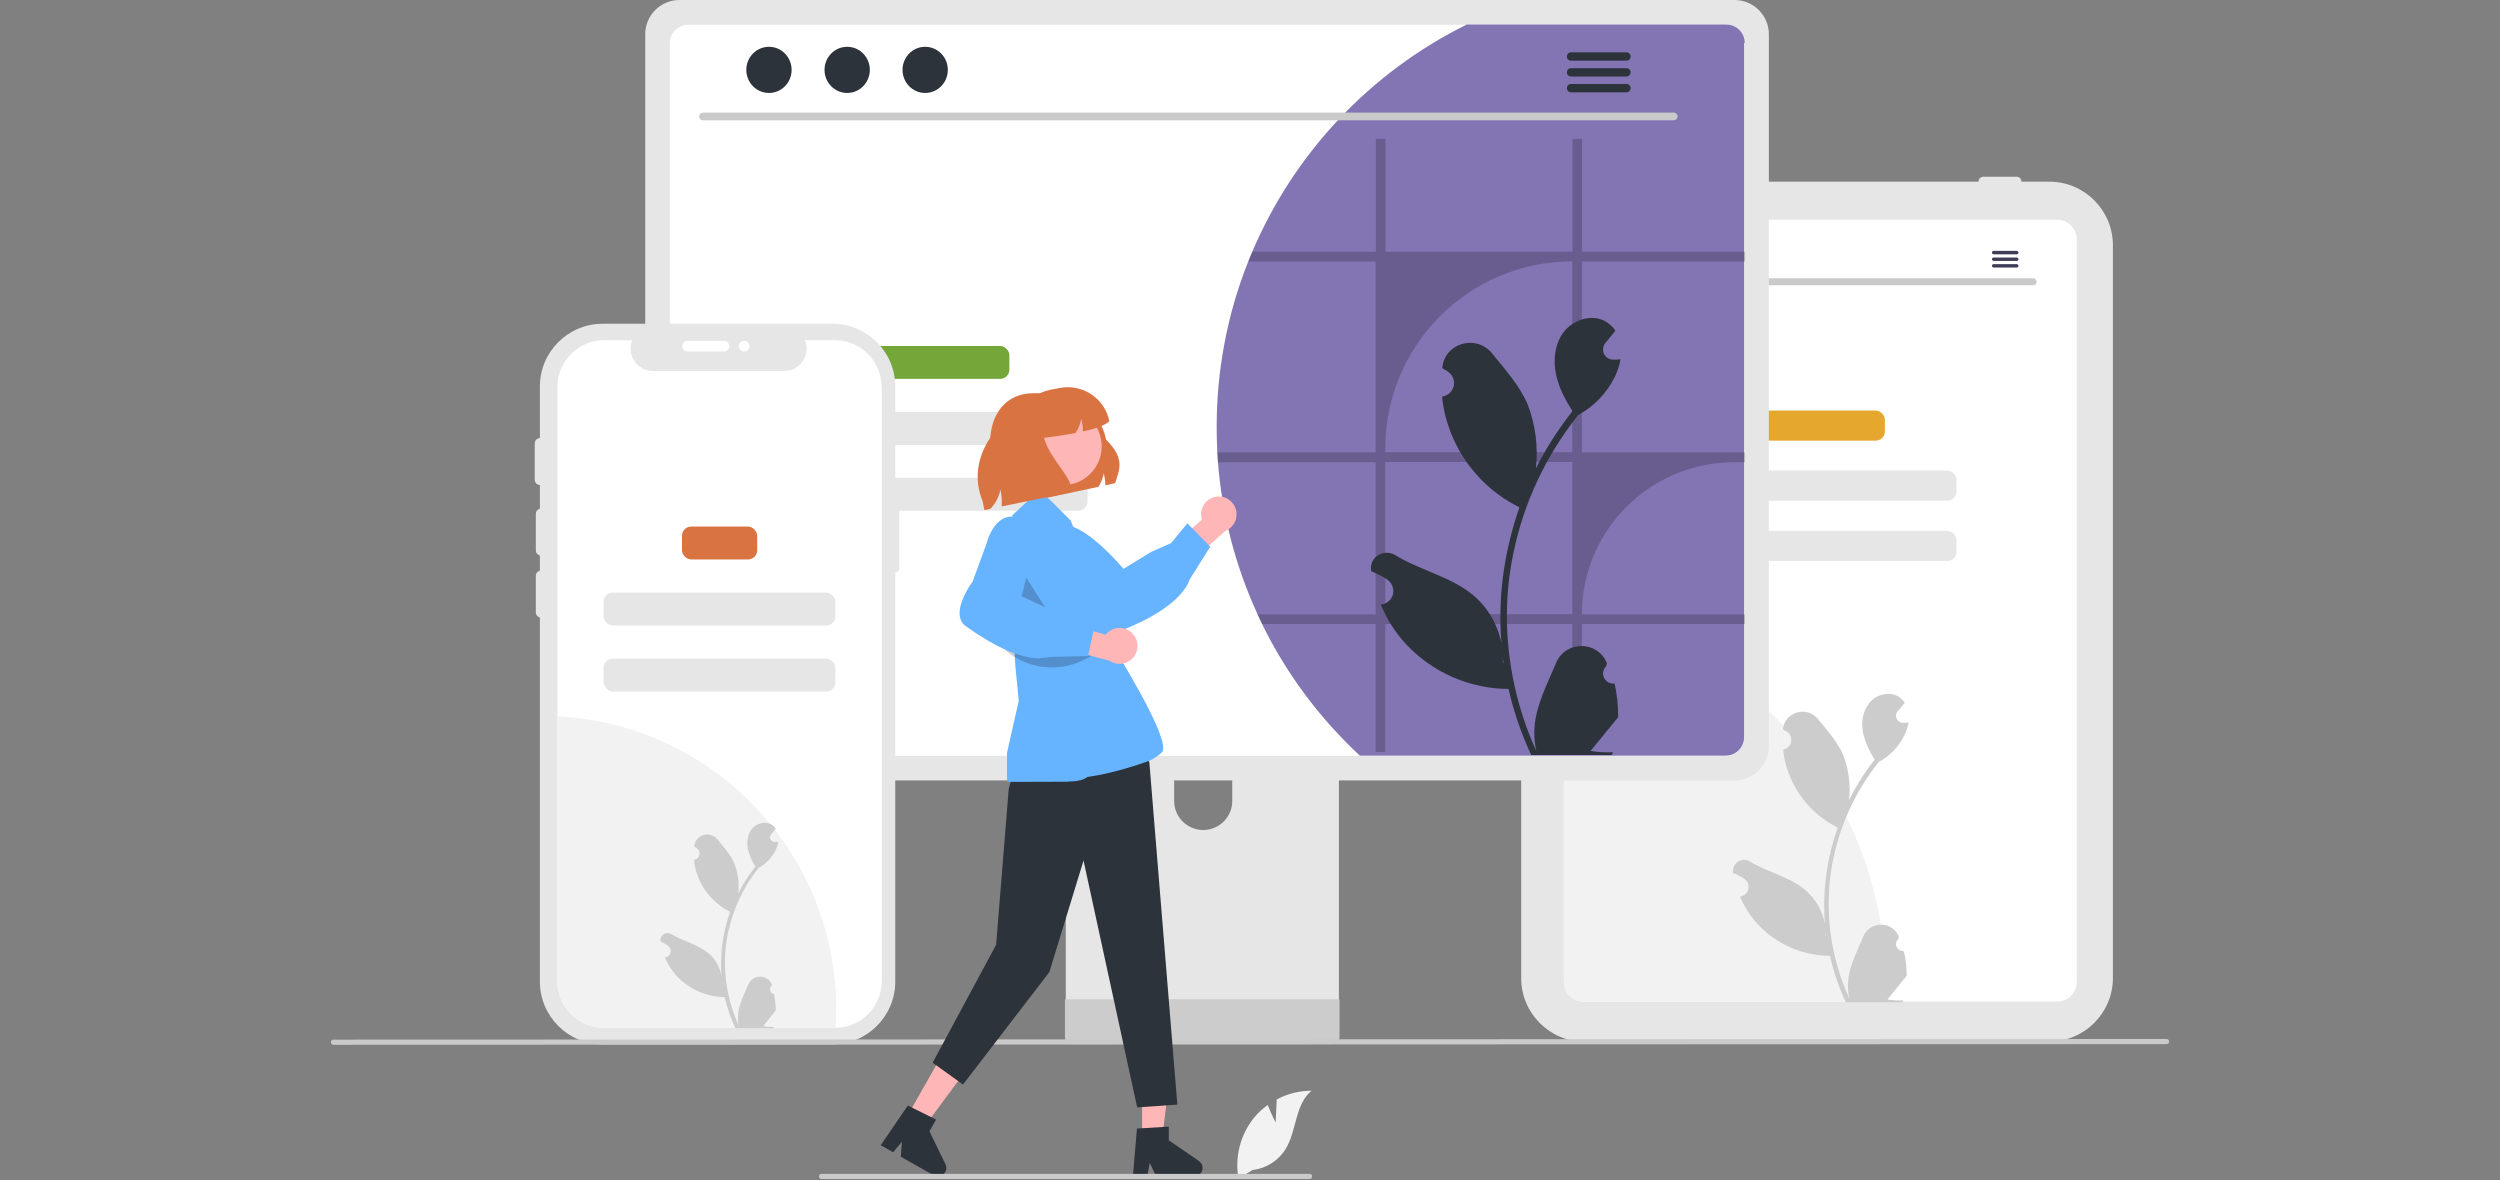 <?xml version="1.0" encoding="UTF-8"?>
<svg id="Layer_1" xmlns="http://www.w3.org/2000/svg" viewBox="0 0 680 321">
  <rect x="0" y="0" width="680" height="321" fill="#808080" stroke="none"/>
  <g id="Layer_1-2" data-name="Layer_1">
    <path d="M557.391,283.364h-126.308c-9.591,0-17.322-7.789-17.322-17.322V66.729c0-9.591,7.789-17.322,17.322-17.322h126.308c9.591,0,17.322,7.789,17.322,17.322v199.256c0,9.591-7.789,17.322-17.322,17.322v.058Z" fill="#e6e6e6"/>
    <path d="M559.484,59.754h-128.691c-3.023,0-5.406,2.441-5.406,5.406v201.872c0,3.023,2.441,5.406,5.406,5.406h128.691c3.023,0,5.406-2.441,5.406-5.406V65.159c0-3.023-2.441-5.406-5.406-5.406Z" fill="#fff"/>
    <path d="M434.164,49.407c0-.756.581-1.337,1.337-1.337h9.01c.756,0,1.337.581,1.337,1.337s-.581,1.337-1.337,1.337h-9.01c-.756,0-1.337-.581-1.337-1.337Z" fill="#e6e6e6"/>
    <path d="M448.986,49.407c0-.756.581-1.337,1.337-1.337h9.01c.756,0,1.337.581,1.337,1.337s-.581,1.337-1.337,1.337h-9.01c-.756,0-1.337-.581-1.337-1.337Z" fill="#e6e6e6"/>
    <path d="M538.152,49.407c0-.756.581-1.337,1.337-1.337h9.01c.756,0,1.337.581,1.337,1.337s-.581,1.337-1.337,1.337h-9.01c-.756,0-1.337-.581-1.337-1.337Z" fill="#e6e6e6"/>
    <path d="M512.983,268.31c0,1.395,0,2.79-.116,4.185h-82.074c-3.023,0-5.406-2.441-5.406-5.406v-101.604c50.512,8.138,87.596,51.732,87.596,102.883v-.058Z" fill="#f2f2f2"/>
    <rect x="477.061" y="111.66" width="35.631" height="8.196" rx="2.499" ry="2.499" fill="#e6a72e"/>
    <rect x="457.589" y="127.993" width="74.576" height="8.196" rx="2.499" ry="2.499" fill="#e6e6e6"/>
    <rect x="457.589" y="144.385" width="74.576" height="8.196" rx="2.499" ry="2.499" fill="#e6e6e6"/>
    <path d="M517.749,258.719c-1.046,0-1.976-.756-2.034-1.86,0-.581.174-1.104.639-1.511l.116-.523v-.116c-1.104-2.674-4.185-3.894-6.859-2.79-1.279.523-2.267,1.569-2.79,2.79-1.569,3.778-3.604,7.615-4.069,11.625-.233,1.802-.116,3.546.291,5.289-3.72-8.08-5.638-16.857-5.638-25.75,0-2.209.116-4.476.349-6.684.233-1.802.465-3.604.872-5.406,1.976-9.707,6.219-18.833,12.439-26.564,3.023-1.628,5.406-4.127,6.917-7.208.523-1.104.93-2.267,1.163-3.488-.349,0-.698.058-1.046.116h-.349c-1.046,0-1.976-.756-2.034-1.86,0-.465.116-.93.407-1.279.174-.174.291-.349.465-.523.233-.291.465-.523.698-.814l.058-.058c.233-.291.523-.639.756-.93-.465-.698-1.104-1.337-1.802-1.744-2.558-1.511-6.103-.465-7.905,1.86-1.86,2.325-2.209,5.522-1.569,8.428.639,2.441,1.686,4.766,3.081,6.917-.116.174-.291.349-.407.523-2.558,3.255-4.708,6.743-6.568,10.463.465-4.127-.058-8.312-1.569-12.206-1.511-3.604-4.301-6.684-6.801-9.765-2.964-3.778-9.068-2.093-9.591,2.616v.116c.349.233.756.407,1.104.639,1.221.814,1.511,2.441.756,3.662-.407.639-1.046,1.046-1.802,1.163h0c.116,1.337.349,2.674.698,3.953,1.918,7.266,6.801,13.427,13.485,16.973.233.116.407.233.639.349-1.86,5.289-3.023,10.753-3.488,16.333-.233,3.255-.233,6.568,0,9.881v-.116c-.698-3.662-2.674-6.917-5.522-9.3-4.243-3.488-10.23-4.766-14.822-7.556-1.395-.93-3.255-.523-4.185.93-.407.581-.523,1.337-.465,2.034v.116c.698.291,1.337.581,1.976.93.349.233.756.407,1.104.639,1.221.814,1.511,2.441.756,3.662-.407.639-1.046,1.046-1.802,1.163h-.116c1.163,2.79,2.79,5.348,4.824,7.556,5.057,5.464,12.206,8.545,19.647,8.603h0c.988,4.359,2.441,8.603,4.301,12.613h15.462c0-.174.116-.349.174-.523-1.453.116-2.848,0-4.301-.233,1.163-1.395,2.267-2.848,3.429-4.243l.058-.058c.581-.698,1.163-1.453,1.744-2.151h0c0-2.209-.233-4.418-.756-6.568h0l-.116-.116ZM500.079,223.901h0ZM496.65,254.766l-.116-.291v-.814c0,.407.116.756.174,1.163h0l-.058-.058Z" fill="#ccc"/>
    <path d="M553.032,77.598h-115.787c-.523,0-.93-.465-.93-.988s.407-.93.93-.93h115.787c.523,0,.93.465.93.988s-.407.93-.93.93Z" fill="#cacaca"/>
    <ellipse cx="443.406" cy="69.984" rx="2.79" ry="2.906" fill="#3f3d56"/>
    <ellipse cx="453.171" cy="69.984" rx="2.79" ry="2.906" fill="#3f3d56"/>
    <ellipse cx="462.878" cy="69.984" rx="2.79" ry="2.906" fill="#3f3d56"/>
    <path d="M548.556,68.24h-6.278c-.291,0-.465.233-.465.465s.233.465.465.465h6.278c.291,0,.465-.233.465-.465s-.233-.465-.465-.465h0Z" fill="#3f3d56"/>
    <path d="M548.556,70.042h-6.278c-.291,0-.465.233-.465.465s.233.465.465.465h6.278c.291,0,.465-.233.465-.465s-.233-.465-.465-.465h0Z" fill="#3f3d56"/>
    <path d="M548.556,71.844h-6.278c-.291,0-.465.233-.465.465s.233.465.465.465h6.278c.291,0,.465-.233.465-.465s-.233-.465-.465-.465h0Z" fill="#3f3d56"/>
    <path d="M360.635,165.543h-67.136c-1.976,0-3.604,1.628-3.604,3.604v106.08h74.285v-106.08c0-1.976-1.628-3.604-3.604-3.604h.058ZM327.27,225.761c-4.359,0-7.905-3.546-7.905-7.905v-12.206c0-4.359,3.546-7.905,7.905-7.905s7.905,3.546,7.905,7.905v12.206c0,4.359-3.546,7.905-7.905,7.905h0Z" fill="#e6e6e6"/>
    <path d="M289.663,271.797v10.23c0,1.104.872,1.976,1.976,1.976h70.739c1.104,0,1.976-.872,1.976-1.976v-10.23h-74.75.058Z" fill="#ccc"/>
    <path d="M471.83,0H184.804c-5.115,0-9.3,4.185-9.3,9.3v193.676c0,5.115,4.185,9.3,9.3,9.3h287.026c5.115,0,9.3-4.185,9.3-9.3V9.3c0-5.115-4.185-9.3-9.3-9.3Z" fill="#e6e6e6"/>
    <path d="M469.447,6.743H187.187c-2.732,0-4.999,2.209-4.999,4.999v188.851c0,2.732,2.209,4.999,4.999,4.999h282.202c2.732,0,4.999-2.209,4.999-4.999V11.683c0-2.732-2.209-4.999-4.999-4.999l.058.058Z" fill="#fff"/>
    <path d="M474.387,11.683v188.851c0,2.732-2.209,4.999-4.999,4.999h-99.512c-10.986-10.23-20.053-22.379-26.622-35.864-.407-.872-.872-1.744-1.221-2.616-5.987-13.078-9.649-27.087-10.753-41.386-.058-.872-.116-1.744-.174-2.674-.116-2.267-.174-4.592-.174-6.917,0-15.403,2.906-30.691,8.603-44.99.349-.872.698-1.744,1.104-2.674,11.451-26.854,32.086-48.768,58.3-61.73h70.623c2.732,0,4.999,2.209,4.999,4.999h-.174Z" fill="#8374b3"/>
    <path d="M455.206,32.725H191.197c-.581,0-1.046-.465-1.046-1.046s.465-.988,1.046-1.046h264.066c.581,0,1.046.465,1.046,1.046s-.465.988-1.046,1.046h-.058Z" fill="#cacaca"/>
    <ellipse cx="209.158" cy="19.007" rx="6.161" ry="6.278" fill="#2c333a"/>
    <ellipse cx="230.432" cy="19.007" rx="6.161" ry="6.278" fill="#2c333a"/>
    <ellipse cx="251.648" cy="19.007" rx="6.161" ry="6.278" fill="#2c333a"/>
    <path d="M442.418,14.241h-15.113c-.639,0-1.104.523-1.104,1.163s.523,1.104,1.104,1.104h15.113c.639,0,1.104-.523,1.104-1.163s-.523-1.104-1.104-1.104Z" fill="#2c333a"/>
    <path d="M442.418,18.542h-15.113c-.639,0-1.104.523-1.104,1.163s.523,1.104,1.104,1.104h15.113c.639,0,1.104-.523,1.104-1.163s-.523-1.104-1.104-1.104Z" fill="#2c333a"/>
    <path d="M442.418,22.844h-15.113c-.639,0-1.104.523-1.104,1.163s.523,1.104,1.104,1.104h15.113c.639,0,1.104-.523,1.104-1.163s-.523-1.104-1.104-1.104Z" fill="#2c333a"/>
    <rect x="232.583" y="94.106" width="41.967" height="8.951" rx="2.499" ry="2.499" fill="#74a63a"/>
    <rect x="211.251" y="112.067" width="84.573" height="8.951" rx="2.499" ry="2.499" fill="#e6e6e6"/>
    <rect x="211.251" y="129.97" width="84.573" height="8.951" rx="2.499" ry="2.499" fill="#e6e6e6"/>
    <path d="M218.168,194.722c0,3.72-.639,7.382-1.918,10.811h-29.005c-2.732,0-4.999-2.209-4.999-4.999v-36.503c1.628-.291,3.255-.407,4.883-.407,17.147,0,31.039,13.892,31.039,31.039h0v.058Z" fill="#6c63ff"/>
    <path d="M474.678,71.146v-2.674h-44.35v-30.691h-2.616v30.691h-50.86v-30.691h-2.616v30.691h-33.597c-.349.872-.756,1.744-1.104,2.674h34.643v51.907h-43.071c0,.872.116,1.744.174,2.674h42.897v41.386h-32.086c.407.872.814,1.744,1.221,2.616h30.865v34.817h2.616v-34.817h50.86v34.817h2.616v-34.817h44.35v-2.616h-44.35c0-22.844,18.542-41.386,41.386-41.386h2.964v-2.674h-44.35v-51.907h44.408ZM427.654,167.054h-50.86v-41.386h50.86v41.386ZM427.654,122.995h-50.86v-1.046c0-28.075,22.785-50.86,50.86-50.86h0v51.907Z" isolation="isolate" opacity=".2"/>
    <path d="M438.93,185.945c-1.511.058-2.79-1.104-2.906-2.616,0-.814.291-1.628.872-2.151.058-.291.116-.465.174-.756,0-.058,0-.116-.058-.174-2.558-6.045-11.16-6.045-13.718,0-2.267,5.406-5.115,10.811-5.813,16.508-.291,2.499-.174,5.057.407,7.556-5.231-11.451-7.963-23.948-8.021-36.561,0-3.139.174-6.336.523-9.475.291-2.558.698-5.115,1.221-7.673,2.79-13.776,8.893-26.738,17.67-37.724,4.243-2.325,7.673-5.871,9.881-10.23.756-1.569,1.337-3.197,1.628-4.941-.465.058-.988.116-1.453.116h-.465c-1.511.058-2.79-1.104-2.848-2.616,0-.698.174-1.337.581-1.86.233-.233.407-.523.639-.756.291-.407.639-.756.93-1.163,0,0,.058-.058.116-.116.349-.465.698-.872,1.104-1.337-.639-1.046-1.569-1.86-2.616-2.499-3.604-2.151-8.603-.639-11.276,2.616-2.616,3.255-3.139,7.905-2.209,11.974.756,3.488,2.499,6.743,4.418,9.765-.174.233-.407.523-.581.756-3.604,4.65-6.743,9.591-9.358,14.822.639-5.871-.116-11.8-2.209-17.322-2.151-5.115-6.103-9.475-9.649-13.892-4.243-5.348-12.904-3.023-13.602,3.778v.174c.523.291,1.046.581,1.511.93,1.744,1.163,2.209,3.488,1.046,5.173-.581.872-1.511,1.453-2.558,1.628h-.058c.174,1.918.523,3.778.988,5.58,2.732,10.346,9.649,19.065,19.123,24.064.291.174.581.291.93.465-2.616,7.498-4.301,15.287-4.941,23.192-.349,4.65-.349,9.358.058,14.008v-.174c-1.046-5.173-3.778-9.881-7.847-13.253-6.045-4.941-14.532-6.743-21.042-10.753-3.139-1.918-7.149.581-6.568,4.185v.174c.988.407,1.918.872,2.848,1.337.523.291,1.046.581,1.511.93,1.744,1.163,2.209,3.488,1.046,5.173-.581.872-1.511,1.453-2.558,1.628h-.233c1.628,3.953,3.953,7.615,6.859,10.753,7.208,7.731,17.322,12.148,27.9,12.206h0c1.395,6.161,3.488,12.206,6.161,17.961h21.972c.058-.233.174-.523.233-.756-2.034.116-4.069,0-6.045-.349,1.628-1.976,3.255-4.011,4.883-5.987,0,0,.058-.058.116-.116.814-1.046,1.686-2.034,2.499-3.081h0c0-3.139-.291-6.278-1.046-9.3h0l-.174.174ZM413.762,136.538h0ZM408.937,180.365l-.174-.407v-1.163c.058.523.116,1.104.233,1.628h0l-.058-.058Z" fill="#2c333a"/>
    <path d="M243.511,134.62h0v-29.47c0-9.416-7.615-17.089-17.089-17.089h-62.485c-9.416,0-17.089,7.615-17.089,17.089h0v161.823c0,9.416,7.615,17.089,17.089,17.089h62.485c9.416,0,17.089-7.615,17.089-17.089v-111.311h0c.581,0,1.104-.465,1.104-1.104v-18.833c0-.581-.465-1.104-1.104-1.104Z" fill="#e6e6e6"/>
    <path d="M239.849,105.266v161.59c0,6.975-5.638,12.671-12.613,12.73h-62.892c-7.033,0-12.73-5.696-12.73-12.73V105.266c0-7.033,5.696-12.73,12.73-12.73h7.615c-1.279,3.081.233,6.626,3.313,7.905.698.291,1.511.465,2.267.465h35.806c3.371,0,6.045-2.732,6.045-6.103,0-.756-.174-1.569-.465-2.267h8.138c7.033,0,12.73,5.696,12.73,12.73h.058Z" fill="#fff"/>
    <path d="M227.41,274.587c0,1.686,0,3.313-.174,4.999h-62.892c-7.033,0-12.73-5.696-12.73-12.73v-72.018c42.49,2.151,75.854,37.201,75.854,79.749h-.058Z" fill="#f2f2f2"/>
    <path d="M147.196,151.128c-.814,0-1.453-.639-1.453-1.453v-9.881c0-.814.639-1.453,1.453-1.453s1.453.639,1.453,1.453v9.881c0,.814-.639,1.453-1.453,1.453Z" fill="#e6e6e6"/>
    <rect x="185.501" y="143.223" width="20.46" height="8.951" rx="2.499" ry="2.499" fill="#d97442"/>
    <rect x="164.169" y="161.183" width="63.067" height="8.951" rx="2.499" ry="2.499" fill="#e6e6e6"/>
    <rect x="164.169" y="179.144" width="63.067" height="8.951" rx="2.499" ry="2.499" fill="#e6e6e6"/>
    <path d="M210.786,270.402c-.698,0-1.337-.523-1.337-1.221,0-.407.116-.756.407-.988l.116-.349v-.058c-.756-1.744-2.79-2.616-4.592-1.86-.814.349-1.511,1.046-1.86,1.86-1.046,2.558-2.383,5.057-2.732,7.731-.116,1.163-.058,2.383.174,3.546-2.441-5.406-3.778-11.218-3.778-17.147,0-1.511.058-2.964.233-4.476.116-1.221.349-2.441.581-3.604,1.337-6.452,4.185-12.555,8.312-17.728,1.976-1.104,3.604-2.79,4.65-4.824.349-.756.639-1.511.756-2.325-.233,0-.465,0-.698.058h-.233c-.698,0-1.337-.523-1.337-1.221,0-.291.116-.639.291-.872.116-.116.174-.233.291-.349.174-.174.291-.349.465-.523h0c.174-.233.349-.407.523-.639-.291-.465-.756-.872-1.221-1.163-1.686-.988-4.069-.291-5.289,1.221s-1.453,3.72-1.046,5.638c.407,1.628,1.104,3.197,2.034,4.592-.116.116-.174.233-.291.349-1.686,2.151-3.139,4.476-4.418,6.975.291-2.732,0-5.522-1.046-8.138-.988-2.383-2.848-4.418-4.534-6.51-1.221-1.569-3.488-1.86-5.057-.639-.756.581-1.221,1.453-1.337,2.383v.116c.233.116.465.291.698.465.814.523,1.046,1.628.465,2.441-.291.407-.698.698-1.221.756h0c.116.872.233,1.744.465,2.616,1.279,4.824,4.534,8.951,8.951,11.276.116.058.291.174.407.233-1.221,3.488-2.034,7.149-2.325,10.87-.174,2.209-.174,4.359,0,6.568h0c-.465-2.499-1.744-4.708-3.662-6.278-2.848-2.325-6.801-3.197-9.881-5.057-.93-.581-2.209-.349-2.79.581-.233.407-.349.872-.291,1.337h0c.465.291.872.465,1.337.698.233.116.465.291.698.465.814.523,1.046,1.628.465,2.441-.291.407-.698.698-1.221.756h-.058c.756,1.86,1.86,3.546,3.197,5.057,3.371,3.604,8.138,5.696,13.078,5.754h0c.639,2.906,1.628,5.696,2.906,8.428h10.288c0-.116.058-.233.116-.349-.93.058-1.918,0-2.848-.174.756-.93,1.511-1.86,2.267-2.848h0c.407-.465.756-.93,1.163-1.453h0c0-1.453-.174-2.964-.523-4.359h0l.291-.058ZM198.986,247.152h0ZM196.719,267.728l-.116-.174v-.523c0,.233.058.523.116.756h0v-.058Z" fill="#ccc"/>
    <path d="M146.905,131.946c-.814,0-1.453-.639-1.453-1.453v-9.881c0-.814.639-1.453,1.453-1.453s1.453.639,1.453,1.453v9.881c0,.814-.639,1.453-1.453,1.453Z" fill="#e6e6e6"/>
    <path d="M185.559,94.164c0-.814.639-1.453,1.453-1.453h9.881c.814,0,1.453.639,1.453,1.453s-.639,1.453-1.453,1.453h-9.881c-.814,0-1.453-.639-1.453-1.453Z" fill="#fff"/>
    <path d="M147.196,167.984c-.814,0-1.453-.639-1.453-1.453v-9.881c0-.814.639-1.453,1.453-1.453s1.453.639,1.453,1.453v9.881c0,.814-.639,1.453-1.453,1.453Z" fill="#e6e6e6"/>
    <circle cx="202.416" cy="94.164" r="1.453" fill="#fff"/>
    <path d="M589.302,284.004l-498.605.174c-.407,0-.698-.291-.698-.698s.291-.698.698-.698l498.605-.174c.407,0,.698.291.698.698s-.291.698-.698.698Z" fill="#cacaca"/>
    <path d="M303.264,131.423l-2.616.581c0-1.104-.174-2.209-.407-3.255-.233,1.279-.756,2.558-1.453,3.662l-15.055,3.197-14.415-15.229c0-7.615,4.185-13.427,11.8-13.427s.93,0,1.395.058c8.545-1.453,16.624,4.127,18.368,12.613,5.406,5.289,3.429,8.428,2.441,11.8h-.058Z" fill="#d97442"/>
    <polygon points="310.646 309.637 316.11 309.637 318.668 288.596 310.646 288.596 310.646 309.637" fill="#ffb6b6"/>
    <path d="M309.309,306.963l8.603-.523v3.72l8.196,5.638c1.046.698,1.337,2.151.581,3.197-.407.639-1.163.988-1.918.988h-10.288l-1.744-3.662-.698,3.662h-3.894l1.104-13.078.058.058Z" fill="#2c333a"/>
    <polygon points="246.708 303.708 251.474 306.382 264.087 289.351 257.112 285.399 246.708 303.708" fill="#ffb6b6"/>
    <path d="M246.882,300.686l7.731,3.836-1.802,3.197,4.359,8.951c.581,1.163.058,2.499-1.046,3.081-.698.349-1.511.291-2.151-.058l-8.951-5.057.291-4.069-2.383,2.848-3.371-1.918,7.382-10.811h-.058Z" fill="#2c333a"/>
    <path d="M330.816,135.085c-2.616.407-4.476,2.848-4.069,5.464,0,.291.116.581.174.814l-8.37,7.208,3.139,6.161,11.625-10.346c2.499-.988,3.662-3.836,2.674-6.336-.872-2.093-3.023-3.313-5.231-2.964h.058Z" fill="#ffb6b6"/>
    <path d="M322.388,159.963c-2.79,4.243-9.01,8.312-18.31,11.916-1.046.407-2.209.349-3.197-.116-3.488-1.569-5.754-7.498-5.929-8.08l-6.743-9.126c-.116-.116-3.313-3.72-2.906-7.266.174-1.511.988-2.848,2.209-3.72,5.115-3.778,16.624,9.416,18.077,11.16l7.498-4.592,5.464-2.441,4.418-5.348,6.219,6.336-5.58,8.893c-.291.814-.698,1.628-1.163,2.383h-.058Z" fill="#66b3ff"/>
    <path d="M302.916,176.122s16.043,25.575,13.136,28.482-7.44,3.662-7.44,3.662l-9.998-12.962,4.301-19.182Z" fill="#66b3ff"/>
    <path d="M288.733,141.246l7.556,5.115c7.208,4.883,10.346,13.95,7.615,22.262l-2.151,6.452-13.02-33.829h0Z" fill="#66b3ff"/>
    <polygon points="275.364 210.997 274.376 214.543 270.946 256.975 253.683 289.061 261.937 294.99 285.42 264.415 294.72 234.073 309.309 301.209 320.237 300.453 312.623 207.336 298.207 181.121 275.364 210.997" fill="#2c333a"/>
    <path d="M287.454,142.525l10.521,8.603c2.325,1.86,3.953,4.476,4.766,7.324h0c.349,1.279.523,2.674.523,4.011l-.291,18.658,9.649,25.808s-26.157,9.881-29.644,1.163,4.534-65.566,4.534-65.566h-.058Z" fill="#66b3ff"/>
    <path d="M290.593,212.625c-13.078,0-16.275.116-16.45,0h-.233v-7.905l3.197-14.125c-.349-4.359-1.221-10.172-1.163-15.113.291-17.903-.581-35.341-.581-35.341l6.917-6.394,3.139,2.034,5.813,5.813c6.801,16.682,12.148,32.376,12.206,33.364l.407,17.38-1.744,6.975c-7.905,5.58-.698,13.253-11.509,13.253v.058Z" fill="#66b3ff"/>
    <polygon points="278.27 155.778 276.701 165.659 287.454 170.135 278.27 155.778" isolation="isolate" opacity=".2"/>
    <circle cx="289.14" cy="121.425" r="10.521" fill="#ffb6b6"/>
    <path d="M271.469,174.843h0c5.754,6.684,15.287,8.603,23.192,4.708l2.267-1.163-25.517-3.546h.058Z" isolation="isolate" opacity=".2"/>
    <path d="M308.147,172.402c-1.802-1.976-4.824-2.151-6.801-.407-.233.174-.407.407-.581.639l-10.637-2.964-3.371,6.045,15.055,4.011c2.209,1.511,5.231.93,6.743-1.279,1.279-1.86,1.104-4.359-.407-5.987v-.058Z" fill="#ffb6b6"/>
    <path d="M282.746,179.086c-5.057,0-11.916-2.964-19.995-8.719-.93-.639-1.511-1.628-1.686-2.732-.581-3.778,3.081-8.951,3.488-9.416l3.894-10.695c0-.174,1.279-4.824,4.418-6.452,1.337-.698,2.906-.756,4.301-.174,5.987,2.209,1.337,19.065.698,21.274l7.963,3.72,5.057,3.197,6.917.698-1.86,8.661-10.463.233c-.872.233-1.744.291-2.616.291l-.116.116Z" fill="#66b3ff"/>
    <path d="M301.753,114.508c-.872,1.104-3.72,2.093-7.208,2.848v-.233c0-1.104-.174-2.209-.407-3.255-.233,1.279-.756,2.558-1.453,3.662,0,.058-.116.174-.174.233-2.964.581-6.103,1.046-8.545,1.337,1.686,6.045,8.138,11.044,7.44,14.764l-18.949,3.894c.116-1.511,0-3.081-.349-4.592-.349,1.976-1.337,3.778-2.732,5.231l-1.628.349-.465-2.383c-4.127-9.998,1.628-20.17,11.102-25.459,1.686-2.558,4.301-4.301,7.324-4.883l2.383-.465c6.278-1.279,12.381,2.732,13.66,9.01h0v-.058Z" fill="#d97442"/>
    <path d="M346.975,305.336l.291-6.278c2.906-1.569,6.161-2.383,9.475-2.383-4.534,3.72-4.011,10.928-7.091,15.927-1.976,3.139-5.289,5.231-8.951,5.638l-3.836,2.325c-1.046-5.929.523-11.974,4.301-16.624,1.046-1.279,2.267-2.383,3.662-3.371.93,2.383,2.151,4.766,2.151,4.766h0Z" fill="#f2f2f2"/>
    <path d="M356.217,320.681h-132.76c-.407,0-.698-.291-.698-.698s.291-.698.698-.698h132.76c.407,0,.698.291.698.698s-.291.698-.698.698h0Z" fill="#cacaca"/>
  </g>
</svg>